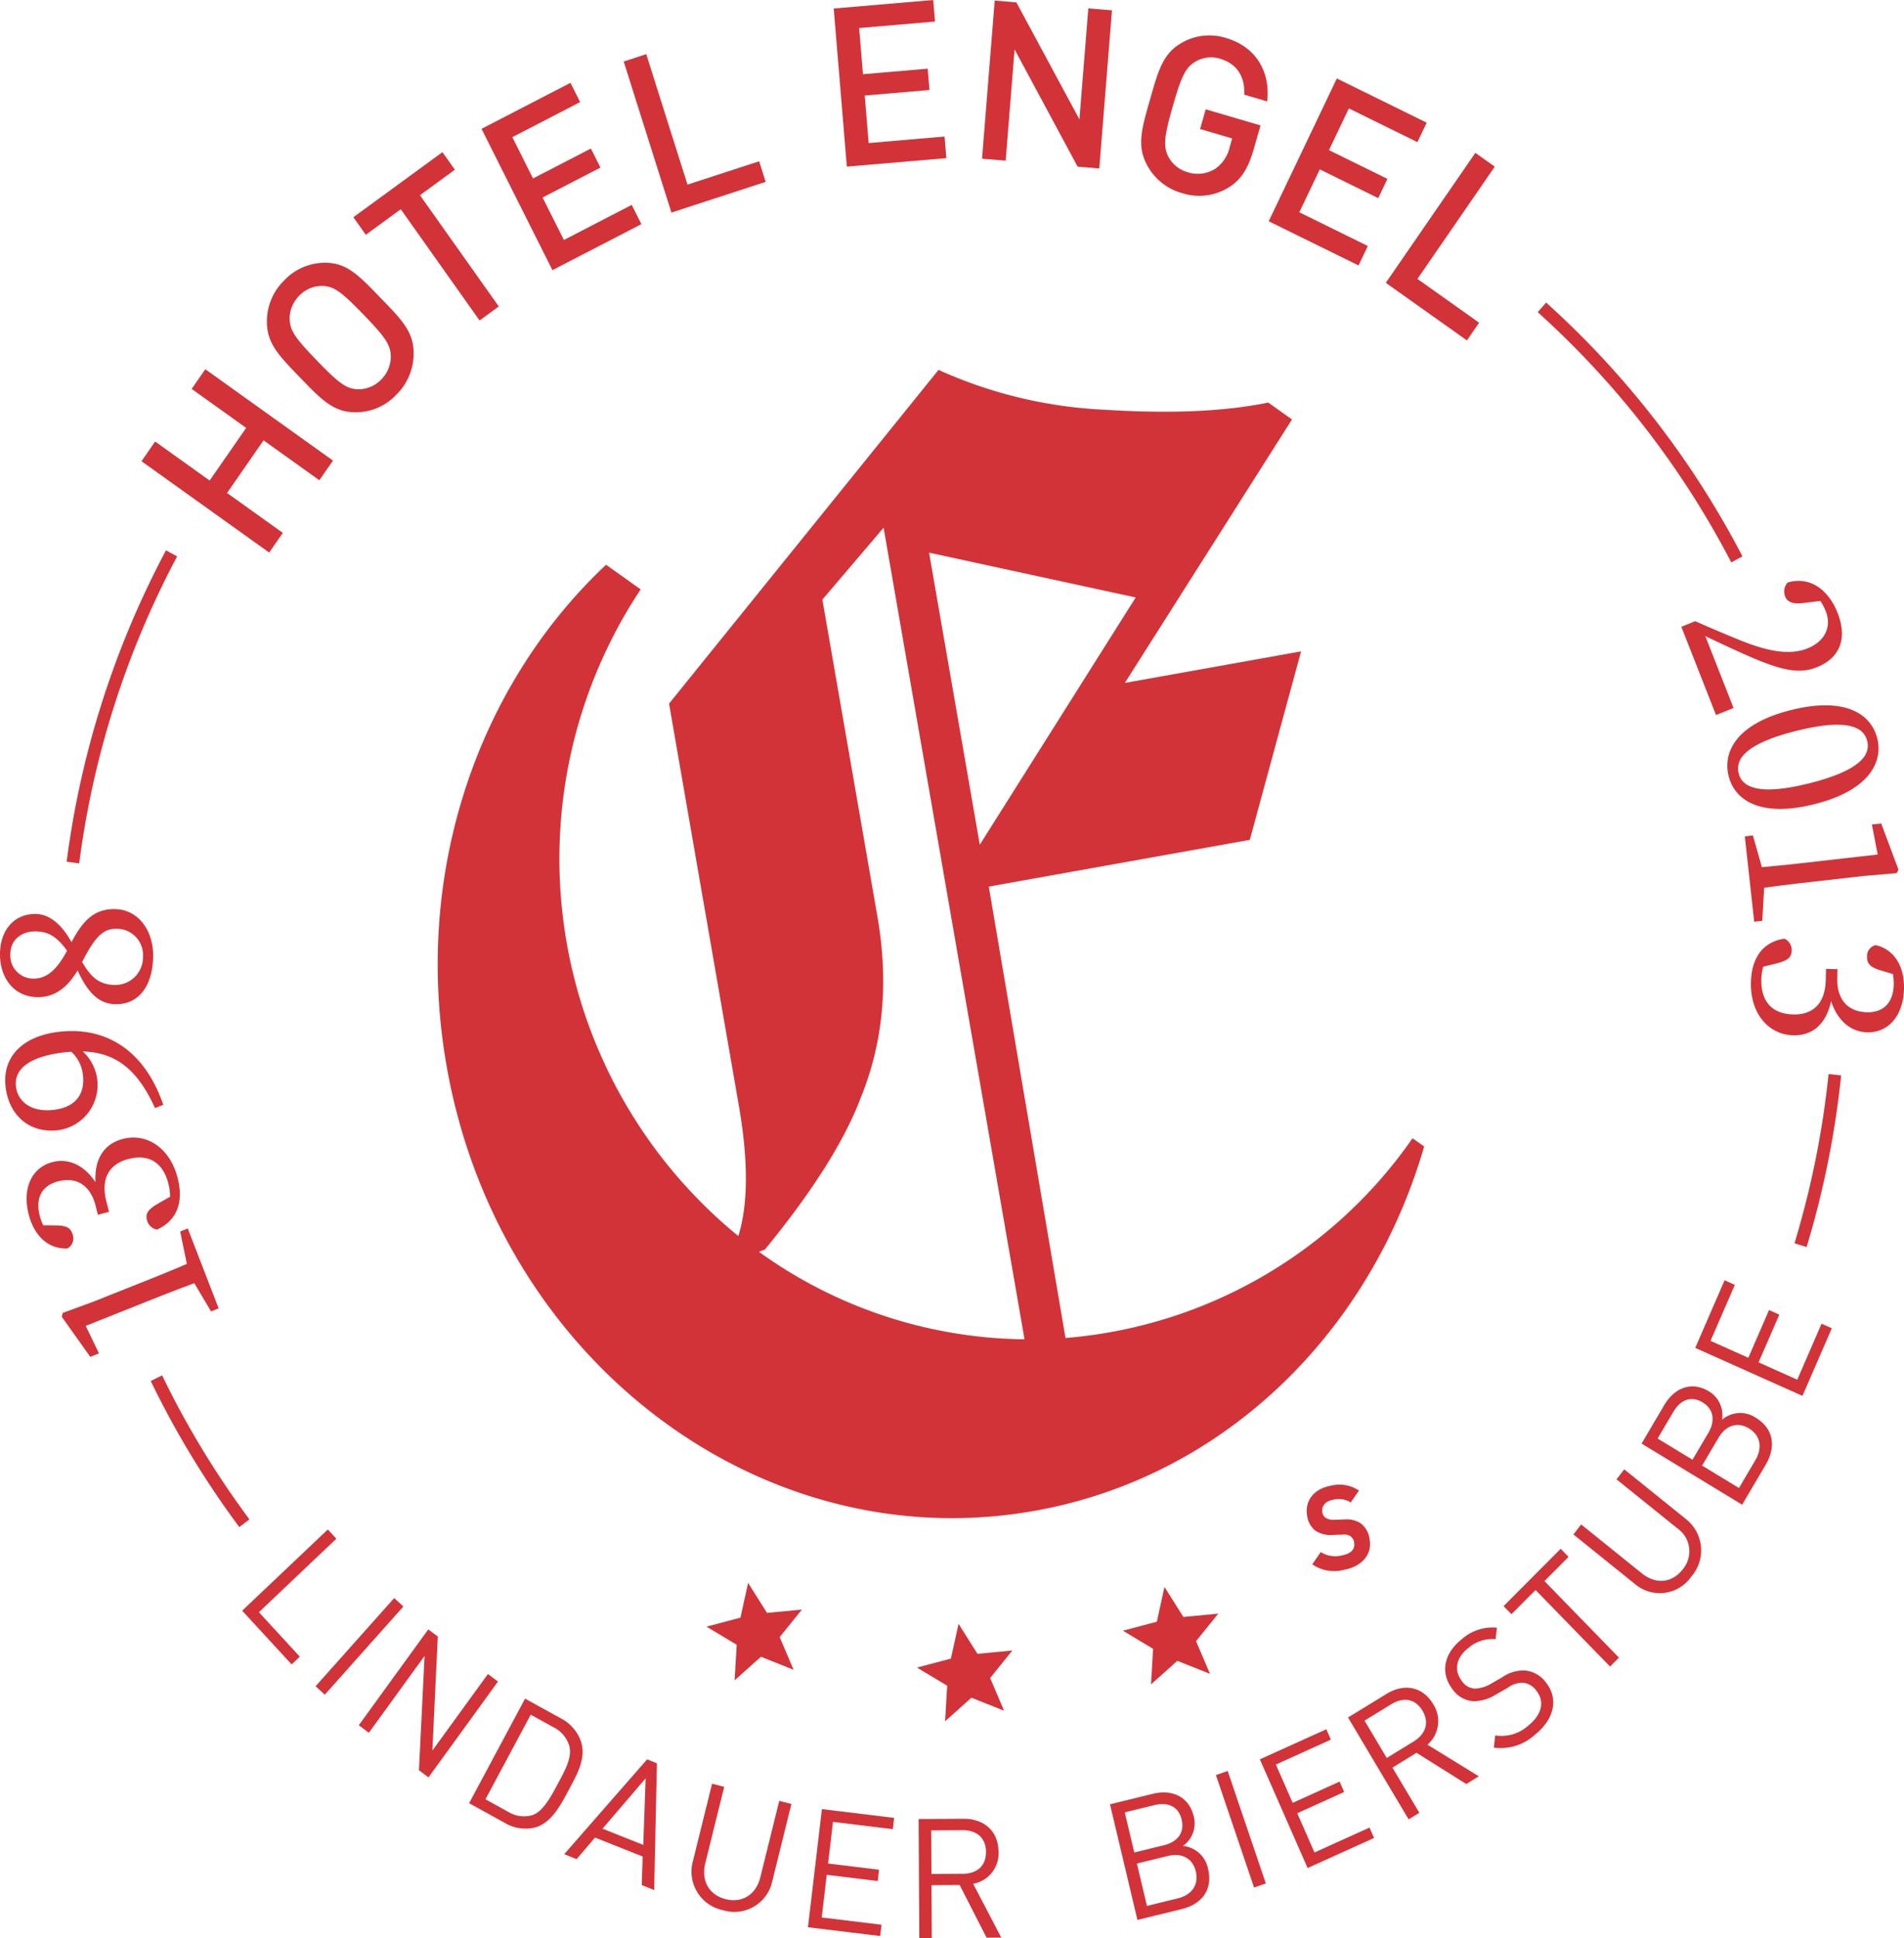 <svg xmlns="http://www.w3.org/2000/svg" id="_301_Logo_Hellrot_4c" data-name="301 Logo_Hellrot_4c" width="313.445" height="318.972" viewBox="0 0 313.445 318.972"><path id="Pfad_27304" data-name="Pfad 27304" d="M453.067,868.22a149.209,149.209,0,0,1-14.585-24.04l1.87-.933a147.025,147.025,0,0,0,14.378,23.7Z" transform="translate(-413.667 -616.885)" fill="#d13339"></path><path id="Pfad_27305" data-name="Pfad 27305" d="M993.119,770.984l1.99.623a150.606,150.606,0,0,0,5.69-28.25l-2.072-.219A148.7,148.7,0,0,1,993.119,770.984Z" transform="translate(-697.7 -566.363)" fill="#d13339"></path><path id="Pfad_27306" data-name="Pfad 27306" d="M940.18,528.554a148.137,148.137,0,0,0-32.32-41.772l-1.384,1.582a146.059,146.059,0,0,1,31.861,41.179Z" transform="translate(-653.329 -436.984)" fill="#d13339"></path><path id="Pfad_27307" data-name="Pfad 27307" d="M428.3,570.105l-1.835-1a150.017,150.017,0,0,0-16.354,51.245l2.066.276A147.87,147.87,0,0,1,428.3,570.105Z" transform="translate(-399.139 -478.529)" fill="#d13339"></path><path id="Pfad_27308" data-name="Pfad 27308" d="M975.191,582.889l2.636-.323a9.938,9.938,0,0,1,.884,1.682c1.005,2.559-.131,4.964-2.979,6.116-2.744,1.114-6.224.669-11.248-1.381-2.156-.887-4.734-1.957-7.26-3.09l-2.286.927,5.707,14.524,2.883-1.168-4.644-11.823c1.92.918,3.737,1.768,5.056,2.362,7.281,3.359,10.3,3.976,13.351,2.741,3.48-1.408,5.146-4.4,3.353-8.962-1.412-3.593-4.39-6.079-8.206-4.963a2.191,2.191,0,0,0-.425,2.263C972.4,582.792,973.3,583.129,975.191,582.889Z" transform="translate(-678.146 -483.658)" fill="#d13339"></path><path id="Pfad_27309" data-name="Pfad 27309" d="M995.148,626.1c-.96-3.965-5.152-6.978-14.186-4.724-9,2.245-11.269,6.87-10.309,10.835.942,3.894,5.068,6.931,14.067,4.686C993.752,634.646,996.092,630,995.148,626.1Zm-11.263,7.358c-8.4,2.1-11.037.565-11.577-1.66-.555-2.293,1.05-4.879,9.484-6.984,8.543-2.131,11.145-.6,11.7,1.7C994.031,628.739,992.391,631.337,983.886,633.461Z" transform="translate(-686.09 -504.523)" fill="#d13339"></path><path id="Pfad_27310" data-name="Pfad 27310" d="M997.274,660.038l.953,4.938L984.808,666.5c-1.868.212-3.759.383-5.645.557l-1.477-5.216-1.332.152.738,6.708.223,2.028h0l.584,5.307,1.332-.15.306-5.441c1.877-.252,3.76-.509,5.626-.72l10.827-1.226,5.347-.454.314-.571-2.843-7.605Z" transform="translate(-689.114 -524.336)" fill="#d13339"></path><path id="Pfad_27311" data-name="Pfad 27311" d="M998.95,699.21a1.854,1.854,0,0,0-1.422,1.886c-.033,1.335.737,1.819,2.359,2.308l1.908.568a10.115,10.115,0,0,1,.127,1.731c-.073,2.973-1.679,4.628-4.425,4.557-3.192-.08-4.95-2.162-4.866-5.591l.036-1.5-1.889-.048-.046,1.831c-.093,3.873-2.11,5.75-5.362,5.668-3.381-.086-5.332-2.03-5.241-5.773a9.428,9.428,0,0,1,.3-2.086l1.933-.468c1.9-.474,2.728-.9,2.76-2.178a2.071,2.071,0,0,0-1.182-1.965c-3.78.559-5.434,3.406-5.526,7.166-.127,5.156,2.889,8.631,6.966,8.734,3.087.078,5.388-1.741,6.235-5.619,1.023,3.179,3.209,5.061,5.922,5.13,3.482.089,5.963-2.7,6.073-7.156C1003.693,702.911,1002.176,699.97,998.95,699.21Z" transform="translate(-690.166 -543.66)" fill="#d13339"></path><path id="Pfad_27312" data-name="Pfad 27312" d="M424.968,805.466c1.749-.7,3.533-1.36,5.309-2.025l2.759,4.648,1.247-.5L429.2,794.437l-1.247.5,1.1,5.334c-1.748.738-3.5,1.482-5.25,2.178l-10.139,4.036-5.047,1.848-.157.634,4.688,6.6,1.438-.573L412.4,810.47Z" transform="translate(-398.29 -592.252)" fill="#d13339"></path><path id="Pfad_27313" data-name="Pfad 27313" d="M404.2,780.266c-.324-1.3-1.2-1.551-2.886-1.577l-1.988-.023a9.984,9.984,0,0,1-.582-1.631c-.721-2.882.385-4.917,3.049-5.6,3.095-.8,5.342.724,6.174,4.049l.362,1.451,1.832-.471-.445-1.778c-.939-3.754.5-6.116,3.656-6.928,3.278-.846,5.675.492,6.584,4.121a9.418,9.418,0,0,1,.269,2.09l-1.735.98c-1.7.976-2.389,1.619-2.081,2.855a2.045,2.045,0,0,0,1.661,1.567c3.492-1.575,4.326-4.771,3.414-8.415-1.25-5-5.08-7.521-9.034-6.5-2.994.773-4.724,3.157-4.507,7.126-1.83-2.784-4.437-4-7.069-3.318-3.378.869-5.025,4.236-3.944,8.557.848,3.393,3.092,5.81,6.4,5.655A1.868,1.868,0,0,0,404.2,780.266Z" transform="translate(-392.218 -577.006)" fill="#d13339"></path><path id="Pfad_27314" data-name="Pfad 27314" d="M398.285,728.957c-5.95.676-9.393,4.042-8.848,9,.525,4.774,3.956,7.739,8.621,7.209a7.5,7.5,0,0,0,4.094-12.966c5.242.154,8.924,2.751,11.883,9.317l1.371-.54C412.1,731.412,405.408,728.151,398.285,728.957Zm3.9,7.257c.308,2.8-1.036,5.166-4.847,5.6-3.774.428-5.92-1.432-6.189-3.877-.305-2.781,2.077-4.923,8.11-5.609.337-.038.663-.063.988-.086A6.008,6.008,0,0,1,402.185,736.214Z" transform="translate(-388.522 -559.146)" fill="#d13339"></path><path id="Pfad_27315" data-name="Pfad 27315" d="M406.631,688.317c-3.339-.09-5.305,1.736-7.239,5.45-1.911-3.506-4.076-4.6-5.807-4.647-3.384-.094-5.856,2.38-5.962,6.387-.105,3.947,2.154,7.2,6.069,7.3,2.607.071,4.843-1.254,6.7-4.4,1.619,3.548,3.431,5.488,6.146,5.561,4.011.11,6.17-3.108,6.292-7.7C412.943,691.883,410.406,688.422,406.631,688.317Zm-13.673,11.44a3.8,3.8,0,0,1-3.633-4.122c.063-2.4,1.985-3.708,4.244-3.645,2.051.056,3.431.867,5.087,3.174C396.694,698.885,394.88,699.809,392.958,699.758Zm18.2-3.625a4.553,4.553,0,0,1-4.771,4.666c-2.482-.068-3.828-1.329-5.245-3.77,2.124-4.2,3.513-5.528,5.672-5.468A4.313,4.313,0,0,1,411.16,696.133Z" transform="translate(-387.62 -538.694)" fill="#d13339"></path><path id="Pfad_27316" data-name="Pfad 27316" d="M458.626,535.868l-9.181-6.567,6.011-8.662,9.182,6.568,2.246-3.237-21.02-15.035-2.246,3.237,8.974,6.42-6.01,8.661-8.975-6.419-2.247,3.238,21.02,15.035Z" transform="translate(-412.067 -448.164)" fill="#d13339"></path><path id="Pfad_27317" data-name="Pfad 27317" d="M496.348,479.293c-3.47-3.583-5.421-5.7-9-5.73a9.222,9.222,0,0,0-6.769,2.849,9.417,9.417,0,0,0-2.891,6.8c-.029,3.631,2,5.671,5.469,9.254s5.448,5.674,9.025,5.7a9.132,9.132,0,0,0,6.742-2.822,9.5,9.5,0,0,0,2.918-6.824C501.874,484.89,499.82,482.875,496.348,479.293Zm1.737,9.637a5.37,5.37,0,0,1-1.616,3.878,5.207,5.207,0,0,1-3.844,1.576c-1.865-.093-3.059-.959-6.681-4.7s-4.457-4.966-4.519-6.86a5.371,5.371,0,0,1,1.616-3.877,5.207,5.207,0,0,1,3.845-1.576c1.864.093,3.058.959,6.681,4.7S498.024,487.036,498.085,488.93Z" transform="translate(-433.746 -430.313)" fill="#d13339"></path><path id="Pfad_27318" data-name="Pfad 27318" d="M514.661,446.2l12.976,18.31L530.8,462.2l-12.977-18.309,5.748-4.2-2.047-2.888-14.662,10.711,2.047,2.888Z" transform="translate(-448.686 -411.761)" fill="#d13339"></path><path id="Pfad_27319" data-name="Pfad 27319" d="M576.416,437.025l-1.589-3.169-11.167,5.776-3.508-6.991,9.525-4.926-1.574-3.136-9.525,4.926-3.409-6.795,11.165-5.776-1.591-3.168L550.1,421.337l11.673,23.26Z" transform="translate(-470.828 -400.134)" fill="#d13339"></path><path id="Pfad_27320" data-name="Pfad 27320" d="M621.444,425.257l-1.071-3.387-11.8,3.844-6.788-21.473-3.714,1.21,7.859,24.861Z" transform="translate(-495.395 -395.327)" fill="#d13339"></path><path id="Pfad_27321" data-name="Pfad 27321" d="M687.178,408.722l-12.492,1.068-.649-7.82,10.656-.912-.291-3.508-10.656.912-.631-7.6,12.492-1.068-.293-3.545-16.38,1.4,2.159,26.021,16.38-1.4Z" transform="translate(-531.682 -386.246)" fill="#d13339"></path><path id="Pfad_27322" data-name="Pfad 27322" d="M724.338,394.487l10.376,19.293,3.565.3,2.089-26.026-3.889-.322L735.011,406l-10.378-19.256-3.565-.3-2.089,26.025,3.889.322Z" transform="translate(-557.311 -386.35)" fill="#d13339"></path><path id="Pfad_27323" data-name="Pfad 27323" d="M779.358,423.959a9.213,9.213,0,0,0,7.617-.855c2.135-1.282,3.317-3.188,4.241-6.43l1.1-3.841-9.025-2.651-.924,3.241,5.276,1.551-.4,1.409a5.9,5.9,0,0,1-2.375,3.579,5.381,5.381,0,0,1-4.528.578,5.152,5.152,0,0,1-3.213-2.586c-.833-1.7-.7-3.222.738-8.261s2.117-6.367,3.713-7.349a5.1,5.1,0,0,1,4.087-.479c2.776.816,4.12,2.967,3.961,5.9l3.782,1.112c.532-4.5-1.527-8.889-6.769-10.43a9.08,9.08,0,0,0-7.254.77c-3.133,1.753-3.892,4.547-5.269,9.374s-2.2,7.6-.478,10.782A9.344,9.344,0,0,0,779.358,423.959Z" transform="translate(-584.8 -392.191)" fill="#d13339"></path><path id="Pfad_27324" data-name="Pfad 27324" d="M830.5,443.092l1.527-3.2-11.279-5.55,3.371-7.063,9.622,4.734,1.512-3.168-9.622-4.734,3.276-6.864,11.281,5.549,1.529-3.2-14.791-7.277-11.216,23.5Z" transform="translate(-606.849 -399.403)" fill="#d13339"></path><path id="Pfad_27325" data-name="Pfad 27325" d="M868.575,467.908l2.007-2.914-10.15-7.209,12.732-18.476-3.2-2.27-14.74,21.39Z" transform="translate(-627.085 -411.881)" fill="#d13339"></path><path id="Pfad_27326" data-name="Pfad 27326" d="M695.782,635.618a77.083,77.083,0,0,1-57.13,32.873L626.024,594.2l42.971-7.692,8.44-31.02-29.012,5.193,27.517-43.365-3.907-2.777q-10.8,2.208-26.9,1.178a74.435,74.435,0,0,1-27.384-6.558l-44.361,54.927,11.486,66.13q2.369,13.641-.08,21.5a80.168,80.168,0,0,1-16.079-106.431l-5.7-4.054c-20.906,19.644-31.821,50.393-26.278,82.307,8.441,48.6,51.823,81.455,96.9,73.386,31.35-5.612,55.248-29.549,64.062-59.954ZM631.908,668.7c-.323,0-.643,0-.967-.008a76.036,76.036,0,0,1-42.74-14.377c.32-.137.641-.269.969-.387q11.755-14.324,15.791-25.014,5.536-13.6,2.741-29.713l-9.073-52.238,10.079-11.832ZM616.195,539.238l34.017,7.376-25.668,40.694Z" transform="translate(-463.246 -448.28)" fill="#d13339"></path><path id="Pfad_27327" data-name="Pfad 27327" d="M484.839,895.978l-1.4-1.528L469.34,907.819l8.138,8.844,1.346-1.277-6.733-7.315Z" transform="translate(-429.469 -642.727)" fill="#d13339"></path><path id="Pfad_27346" data-name="Pfad 27346" d="M0,0,19.445-.126l-.013,2.054L-.013,2.054Z" transform="translate(51.953 277.529) rotate(-47.91)" fill="#d13339"></path><path id="Pfad_27328" data-name="Pfad 27328" d="M529.935,935.01l-9.142,12.6.893-18.77-1.571-1.173-11.44,15.772,1.659,1.239,9.174-12.649-.926,18.815,1.571,1.174,11.439-15.772Z" transform="translate(-449.613 -659.492)" fill="#d13339"></path><path id="Pfad_27329" data-name="Pfad 27329" d="M564.363,957.828a6.812,6.812,0,0,0-3.432-3.96l-5.809-3.205-9.213,17.21,5.81,3.205a6.659,6.659,0,0,0,5.139.768c2.72-.817,4.241-3.891,5.522-6.284S565.167,960.588,564.363,957.828Zm-3.791,6.737c-1.125,2.1-2.449,4.692-4.276,5.281a4.958,4.958,0,0,1-4.007-.582l-3.689-2.035,7.452-13.923,3.689,2.035a5.07,5.07,0,0,1,2.661,3.1C562.909,960.312,561.7,962.462,560.572,964.565Z" transform="translate(-468.681 -671.096)" fill="#d13339"></path><path id="Pfad_27330" data-name="Pfad 27330" d="M591.642,970.843,577.992,986.45l2.043.814,3.03-3.551,7.847,3.122-.154,4.7,2.044.813.455-20.859Zm-.633,14.08-6.712-2.67,7.1-8.286Z" transform="translate(-485.11 -681.281)" fill="#d13339"></path><path id="Pfad_27331" data-name="Pfad 27331" d="M635.405,981.758l-3.112,12.56c-.714,2.879-2.995,4.31-5.727,3.613s-4.048-3.046-3.334-5.927l3.111-12.56-2-.51L621.2,991.654a6.468,6.468,0,0,0,4.923,8.091,6.381,6.381,0,0,0,8.132-4.757l3.15-12.719Z" transform="translate(-507.12 -685.364)" fill="#d13339"></path><path id="Pfad_27332" data-name="Pfad 27332" d="M660.244,1006.815l11.889,1.445.219-1.856-9.844-1.2.827-7.017,8.393,1.02.219-1.856-8.392-1.021.809-6.853,9.844,1.2.219-1.858-11.888-1.446Z" transform="translate(-527.232 -689.623)" fill="#d13339"></path><path id="Pfad_27333" data-name="Pfad 27333" d="M704.988,990.586l-7.4.042.107,19.589,2.059-.012-.047-8.693,4.633-.026,4.438,8.67,2.412-.013-4.628-8.861A5.063,5.063,0,0,0,710.736,996C710.717,992.619,708.349,990.568,704.988,990.586Zm3.689,5.455c.012,2.394-1.58,3.585-3.83,3.6l-5.148.029-.04-7.181,5.149-.028C707.058,992.446,708.664,993.648,708.677,996.041Z" transform="translate(-546.358 -691.245)" fill="#d13339"></path><path id="Pfad_27334" data-name="Pfad 27334" d="M778.293,994.4a4.691,4.691,0,0,0-4.127-3.771,4.518,4.518,0,0,0,1.775-4.846c-.755-3.181-3.47-4.525-6.734-3.727l-7.056,1.726,4.517,19.031,7.293-1.784C777.277,1000.216,779.111,997.845,778.293,994.4Zm-13.71-9.288,4.9-1.2c2.079-.509,3.927.114,4.465,2.387s-.819,3.707-2.9,4.216l-4.9,1.2Zm8.762,14.147-5.108,1.25-1.655-6.977,5.108-1.249c2.317-.567,4.081.415,4.589,2.554S775.662,998.689,773.345,999.254Z" transform="translate(-579.419 -686.825)" fill="#d13339"></path><path id="Pfad_27347" data-name="Pfad 27347" d="M0,0,2.05-.008,1.972,19.539l-2.05.008Z" transform="translate(200.172 292.146) rotate(-18.961)" fill="#d13339"></path><path id="Pfad_27335" data-name="Pfad 27335" d="M821.715,981.115l-2.837-6.458,7.722-3.5-.75-1.708-7.722,3.5-2.771-6.306,9.058-4.1-.75-1.709-10.939,4.953,7.859,17.889,10.938-4.953-.75-1.708Z" transform="translate(-605.319 -676.229)" fill="#d13339"></path><path id="Pfad_27336" data-name="Pfad 27336" d="M855.551,956.418a5.133,5.133,0,0,0,.918-6.7c-1.724-2.9-4.791-3.424-7.668-1.66l-6.33,3.885,9.977,16.763,1.763-1.082-4.428-7.439,3.966-2.433,8.185,5.136L864,961.619Zm-2.3-.517-4.406,2.7-3.657-6.145,4.406-2.7c1.925-1.181,3.909-.984,5.128,1.064S855.175,954.722,853.25,955.9Z" transform="translate(-620.552 -669.269)" fill="#d13339"></path><path id="Pfad_27337" data-name="Pfad 27337" d="M888.229,934.1a6.128,6.128,0,0,0-3.6,1.131l-1.862,1.068a5.507,5.507,0,0,1-2.7.791,2.782,2.782,0,0,1-2.055-1.228c-1.323-1.707-1.041-3.788.982-5.4a6.012,6.012,0,0,1,4.555-1.505l.221-1.893a7.673,7.673,0,0,0-5.82,1.92c-3,2.4-3.512,5.608-1.484,8.223a4.545,4.545,0,0,0,3.378,1.955,6.941,6.941,0,0,0,3.694-1.061l1.985-1.132a4.11,4.11,0,0,1,2.549-.847,3.094,3.094,0,0,1,2.215,1.345c1.39,1.793.85,3.941-1.364,5.709a6.56,6.56,0,0,1-5.436,1.615l-.237,2.009a8.33,8.33,0,0,0,6.769-2.119c3.15-2.518,3.947-5.85,1.852-8.551A4.809,4.809,0,0,0,888.229,934.1Z" transform="translate(-637.336 -659.172)" fill="#d13339"></path><path id="Pfad_27338" data-name="Pfad 27338" d="M905.646,902.2l-1.295-1.329-9.4,9.437,1.295,1.331,3.969-3.984,12.268,12.6,1.464-1.469-12.268-12.6Z" transform="translate(-647.426 -645.967)" fill="#d13339"></path><path id="Pfad_27339" data-name="Pfad 27339" d="M926.893,874.479l-1.279,1.638,10,8.052a4.607,4.607,0,0,1,.885,6.788c-1.751,2.241-4.4,2.492-6.7.646l-10-8.052-1.279,1.638,10.124,8.155a6.308,6.308,0,0,0,9.291-1.224,6.553,6.553,0,0,0-.923-9.486Z" transform="translate(-659.499 -632.647)" fill="#d13339"></path><path id="Pfad_27340" data-name="Pfad 27340" d="M960.3,852.063a4.615,4.615,0,0,0-5.544.35,4.514,4.514,0,0,0-2.166-4.683c-2.767-1.681-5.614-.655-7.34,2.272l-3.73,6.326,16.555,10.062,3.856-6.538C963.688,856.878,963.3,853.886,960.3,852.063ZM944.163,855.5l2.588-4.39c1.1-1.865,2.833-2.767,4.809-1.567s2.033,3.193.933,5.057l-2.588,4.39Zm16.092,3.561-2.7,4.579-6.069-3.687,2.7-4.579c1.225-2.078,3.153-2.669,5.014-1.539S961.481,856.979,960.256,859.056Z" transform="translate(-671.277 -618.74)" fill="#d13339"></path><path id="Pfad_27341" data-name="Pfad 27341" d="M976.422,828.019l-6.37-2.853,3.412-7.852-1.687-.756-3.412,7.852-6.222-2.786,4-9.211-1.685-.756-4.833,11.125,17.65,7.9,4.834-11.125-1.687-.754Z" transform="translate(-680.548 -600.943)" fill="#d13339"></path><path id="Pfad_27342" data-name="Pfad 27342" d="M709.07,934.726l3.664-4.53-5.748.551-3.111-4.937-1.26,5.72-5.587,1.478L702,935.992l-.341,5.851,4.331-3.875,5.375,2.138Z" transform="translate(-546.07 -658.553)" fill="#d13339"></path><path id="Pfad_27343" data-name="Pfad 27343" d="M635.972,917.142l-3.111-4.937-1.26,5.72-5.587,1.478,4.969,2.984-.341,5.851,4.331-3.875,5.376,2.138-2.292-5.379,3.664-4.53Z" transform="translate(-509.703 -651.687)" fill="#d13339"></path><path id="Pfad_27344" data-name="Pfad 27344" d="M771.137,929.591l4.331-3.875,5.375,2.138-2.292-5.38,3.664-4.53-5.748.551-3.111-4.937-1.26,5.72-5.587,1.478,4.969,2.984Z" transform="translate(-581.652 -652.37)" fill="#d13339"></path><path id="Pfad_27345" data-name="Pfad 27345" d="M834.638,893.609a6.3,6.3,0,0,1-5.194-.918l1.392-2.018a4.391,4.391,0,0,0,3.429.566c1.54-.276,2.264-1.015,2.075-2.1a1.541,1.541,0,0,0-.612-1.07,2,2,0,0,0-1.266-.265l-1.654.061a4.552,4.552,0,0,1-2.787-.662,3.653,3.653,0,0,1-1.422-2.5c-.421-2.422,1.05-4.434,3.942-4.952a5.745,5.745,0,0,1,4.594.81l-1.364,1.955a3.732,3.732,0,0,0-2.9-.444c-1.39.249-1.93,1.151-1.768,2.086a1.332,1.332,0,0,0,.563.9,2.305,2.305,0,0,0,1.332.311l1.617-.053a4.429,4.429,0,0,1,2.736.591,3.868,3.868,0,0,1,1.533,2.694C839.337,891.235,837.436,893.108,834.638,893.609Z" transform="translate(-613.411 -635.236)" fill="#d13339"></path></svg>